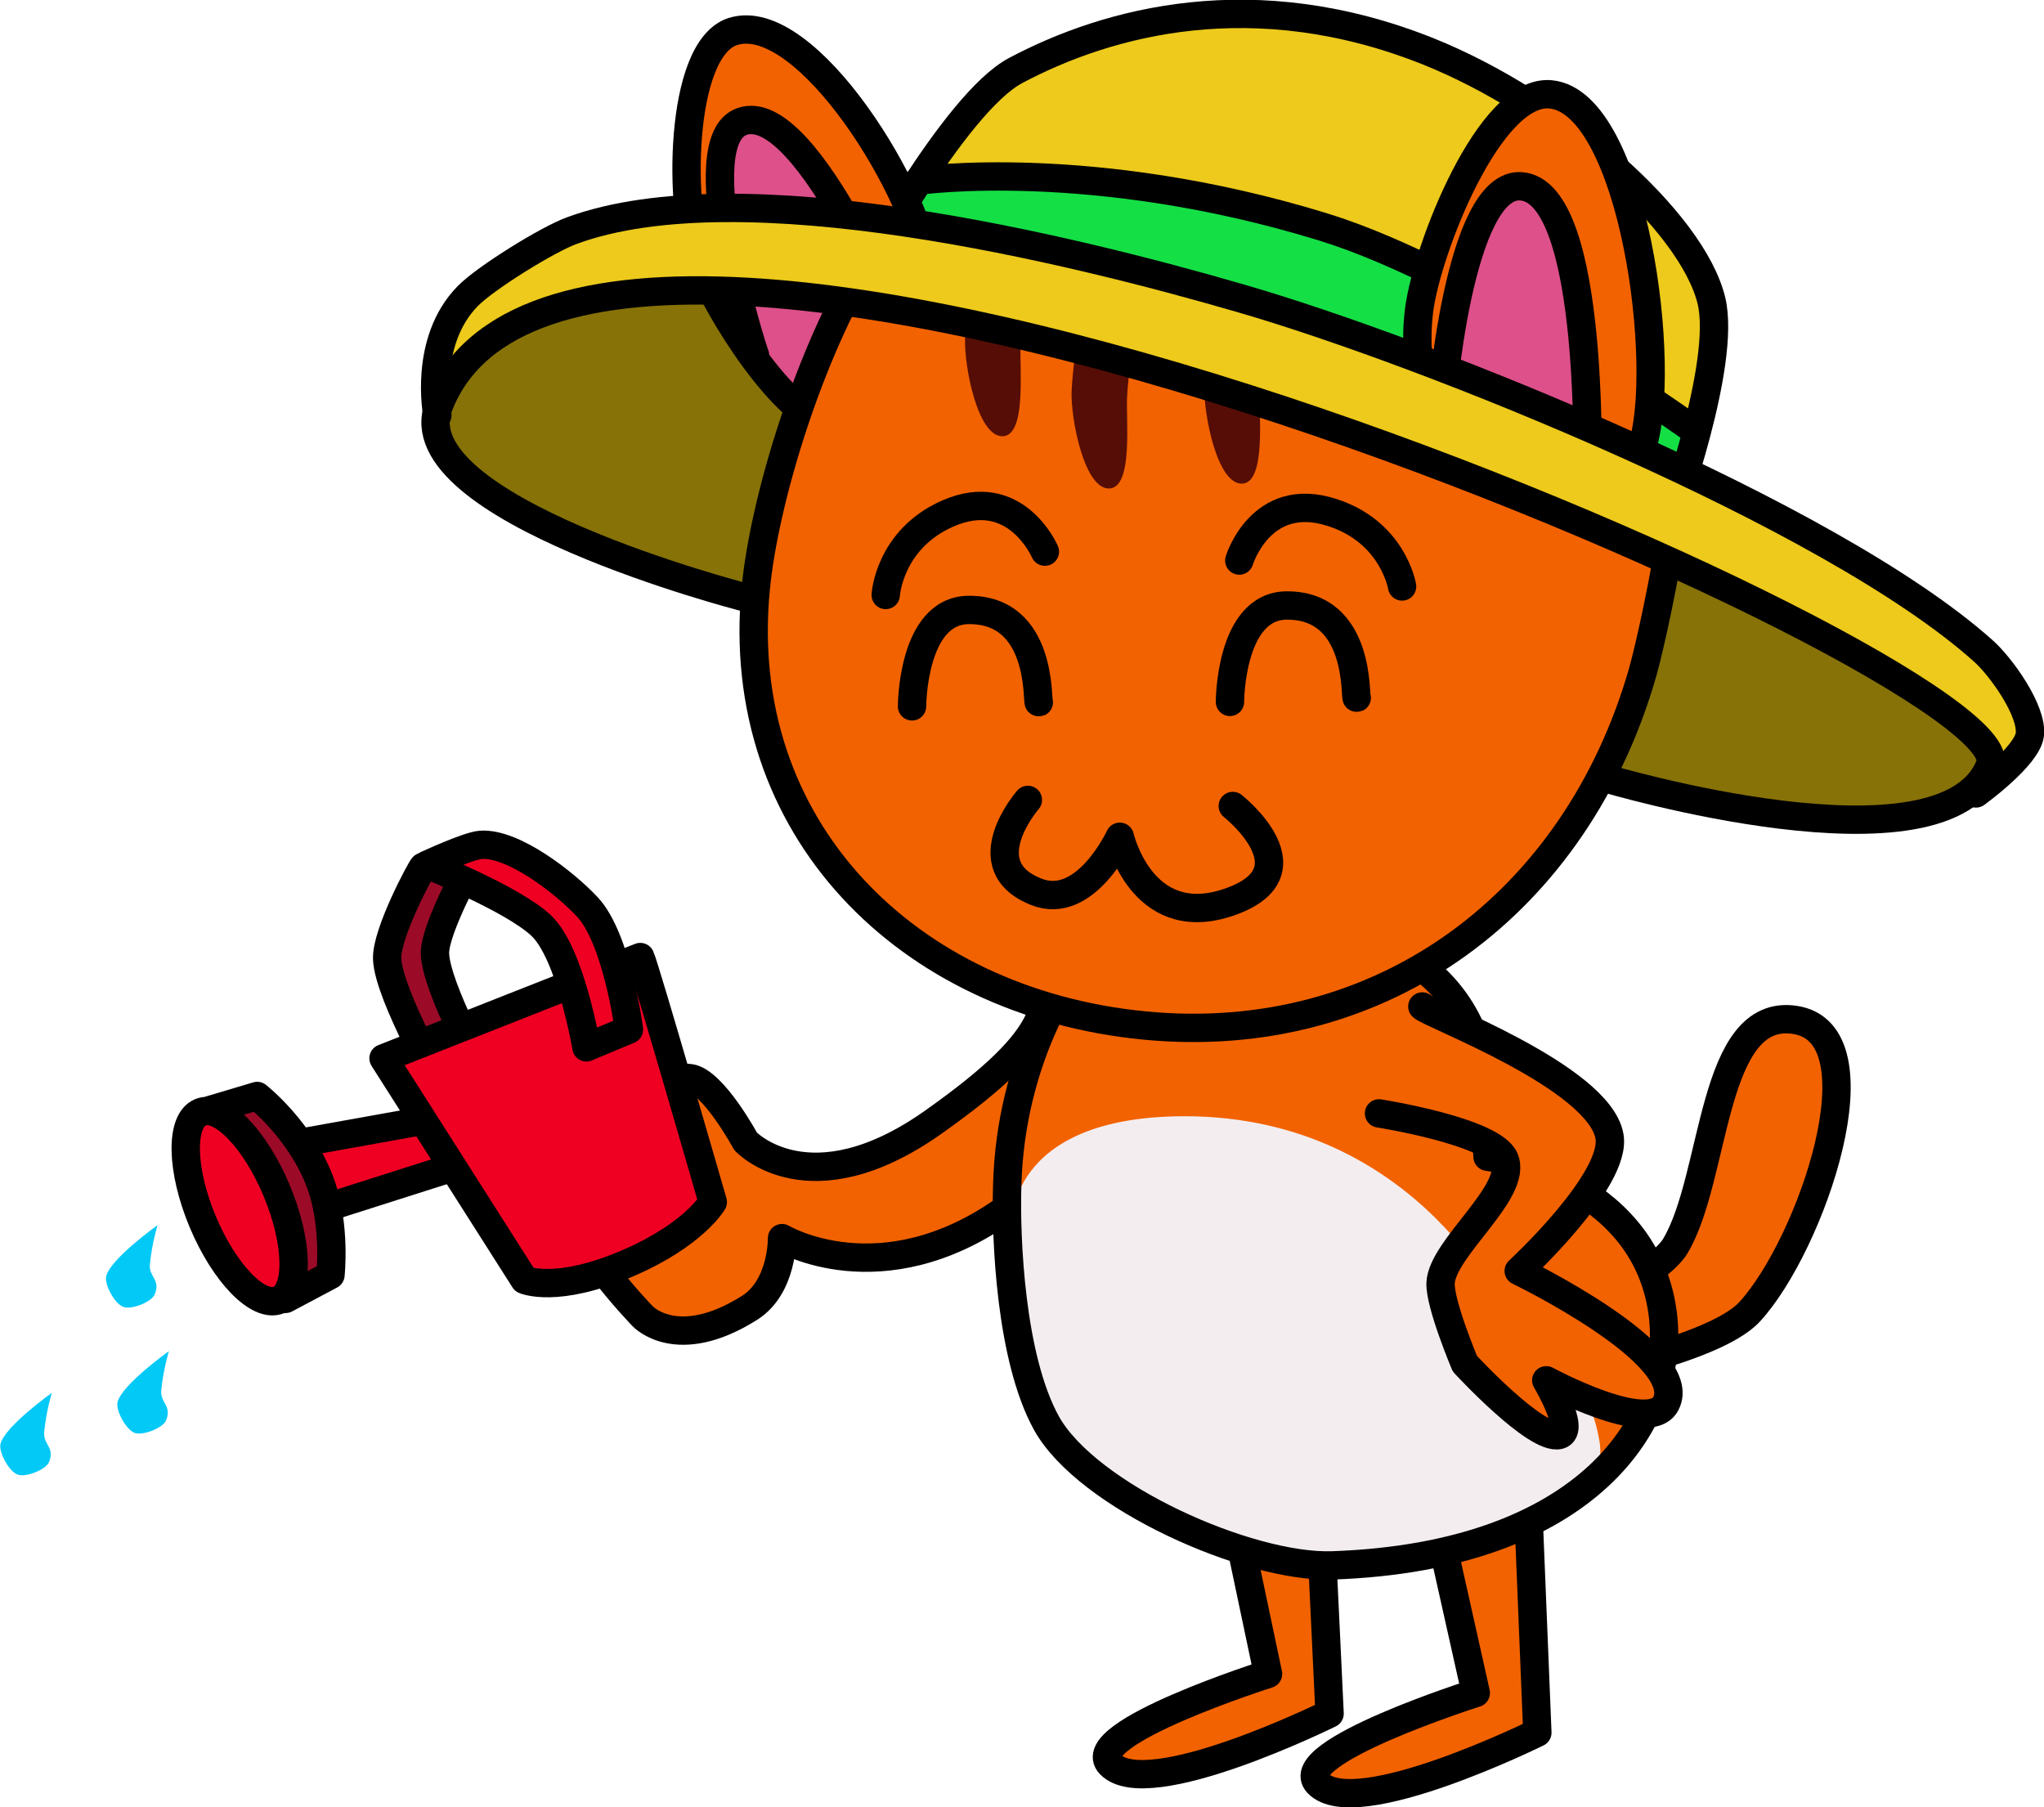 <svg version="1.1" id="chipmunkGraphicThree" xmlns="http://www.w3.org/2000/svg" xmlns:xlink="http://www.w3.org/1999/xlink" x="0px" y="0px" viewBox="0 0 504.7 446.2" enable-background="new 0 0 504.7 446.2" xml:space="preserve"><g id="chipmunk"><g id="chipmunkTail"><path fill="#F26200" stroke="#000000" stroke-width="7" stroke-linecap="round" stroke-linejoin="round" stroke-miterlimit="10" d="M384.4,327.1c0,0,24.9-12,29.3-19.5c10.2-17.2,8.7-58.8,29.4-55.8c22.2,3.2,4.1,55.6-11.1,72.1c-8.8,9.6-45.3,16.3-45.3,16.3L384.4,327.1z"/></g><g id="chipmunkLeftArm_1_"><path fill="#F26200" stroke="#000000" stroke-width="7" stroke-linecap="round" stroke-linejoin="round" stroke-miterlimit="10" d="M259,235c-1.1,12.7,3.4,19.5-28.6,42.1c-30.6,21.6-46.3,4.7-46.3,4.7s-8-14.8-13.7-15.6c-10.2-1.4-32.1,14.7-32.4,25c-0.4,12.1,20.7,33.8,20.7,33.8s8.5,9.2,26.4-2.1c8.2-5.2,8-17.2,8-17.2s24.4,14.6,55-7c32.1-22.6,39.8-34.9,43.8-47c2.9-8.9,9.7-23.2-6.5-30.3C266.8,213.1,259.7,227.6,259,235z"/><g id="chipmunnkWaterdropOne"><path fill="#03C9F7" d="M38.9,302.5c0,0-11.8,8.4-12.7,12.7c-0.4,2.1,2.2,6.8,4.3,7.5c2,0.7,6.9-1.2,7.7-3.1c1.5-3.6-1.4-4.3-1.2-7.3C37.5,307,38.9,302.5,38.9,302.5z"/></g><g id="chipmunkWaterdropTwo"><path fill="#03C9F7" d="M41.7,333.6c0,0-11.8,8.4-12.7,12.7c-0.4,2.1,2.2,6.8,4.3,7.5c2,0.7,6.9-1.2,7.7-3.1c1.5-3.6-1.4-4.3-1.2-7.3C40.3,338.2,41.7,333.6,41.7,333.6z"/></g><g id="chipmunkWaterdropThree"><path fill="#03C9F7" d="M12.8,343.9c0,0-11.8,8.4-12.7,12.7c-0.4,2.1,2.2,6.8,4.3,7.5c2,0.7,6.9-1.2,7.7-3.1c1.5-3.6-1.4-4.3-1.2-7.3C11.4,348.4,12.8,343.9,12.8,343.9z"/></g><g id="chipmunkWateringCan"><polygon fill="#EF0023" stroke="#000000" stroke-width="7" stroke-linecap="round" stroke-linejoin="round" stroke-miterlimit="10" points="66.7,283.5 114.6,274.9 120.7,285.4 76.1,299.6 "/><polygon fill="#9B0B27" points="47.8,275.1 64.8,269.3 74.7,280.2 82.2,303.1 82.6,315.3 71.3,321.4 72.1,306.3 65.8,288.9 60.3,280.5 "/><path fill="none" stroke="#000000" stroke-width="7" stroke-linecap="round" stroke-linejoin="round" stroke-miterlimit="10" d="M52.1,274l11.4-3.4c0,0,11.1,8.7,15.8,22c3.6,10.2,2.3,22.2,2.3,22.2l-11.1,5.9"/><ellipse transform="matrix(-0.923 0.386 -0.386 -0.923 228.905 549.869)" fill="#EF0023" stroke="#000000" stroke-width="7" stroke-linecap="round" stroke-linejoin="round" stroke-miterlimit="10" cx="59.3" cy="297.9" rx="9.9" ry="25.1"/><path fill="#9B0B27" stroke="#000000" stroke-width="7" stroke-linecap="round" stroke-linejoin="round" stroke-miterlimit="10" d="M104.5,214c-0.4,0.2-9.2,16.5-8.9,22.8c0.4,9,14.3,33.1,14.3,33.1l10.2-3.6c0,0-12.5-22.4-12.7-30.9c-0.1-6.1,9.2-22.8,9.2-22.8S111.5,210.8,104.5,214z"/><path fill="#EF0023" stroke="#000000" stroke-width="7" stroke-linecap="round" stroke-linejoin="round" stroke-miterlimit="10" d="M158.1,236.3c1,1.9,17.9,60.5,17.9,60.5s-4.7,8.1-21,15.1c-17.6,7.6-25.5,4.1-25.5,4.1l-34.8-54.7L158.1,236.3z"/><path fill="#EF0023" stroke="#000000" stroke-width="7" stroke-linecap="round" stroke-linejoin="round" stroke-miterlimit="10" d="M155.3,254.2c-0.1-0.9-3.1-22.7-10.3-30.3c-5.5-5.9-18.3-15.9-26.3-15.3c-3.1,0.2-13.2,4.9-13.2,4.9s21.1,8.4,28.1,15c7.3,6.8,11.2,30.1,11.2,30.1L155.3,254.2z"/></g></g><g id="chipmunkLeftLeg"><path fill="#F26200" stroke="#000000" stroke-width="7" stroke-linecap="round" stroke-linejoin="round" stroke-miterlimit="10" d="M324.1,334.7l4.2,88.4c0,0-44.9,22.2-54.2,12.5c-7.3-7.6,39-22.3,39-22.3l-15.6-74L324.1,334.7z"/></g><g id="chipmunkRightLeg"><path fill="#F26200" stroke="#000000" stroke-width="7" stroke-linecap="round" stroke-linejoin="round" stroke-miterlimit="10" d="M376.1,341.8l3.5,86c0,0-44.9,22.2-54.2,12.5c-7.3-7.6,39-22.3,39-22.3l-15.7-70.2"/></g><g id="chipmunkBody"><path fill="#F26200" d="M317.3,227.6c0,0,34.2,0,45.9,26.6c3,7,4.1,31.4,4.1,31.4s38.5,5.1,43.2,38.3c3.7,26.6-18.4,60.4-81.5,62.6c-20.7,0.7-60.5-17-70.6-35.1c-8.9-16.1-10.1-45.6-9.7-58.7c0.8-31.6,15.7-51.8,15.7-51.8L317.3,227.6z"/><path fill="#F4EDF0" d="M376.1,377.6c0,0,21.6-6,18.8-22c-4-22.6-22.5-30.1-22.5-30.1s-21.7-49.8-79.8-49.9c-44.4,0-42.8,27.1-42.8,27.1l4.2,36.9l9.3,18.9l29.2,18.7l26.5,9.5l39.5-3.6L376.1,377.6z"/><path fill="none" stroke="#000000" stroke-width="7" stroke-linecap="round" stroke-linejoin="round" stroke-miterlimit="10" d="M317.3,227.6c0,0,34.2,0,45.9,26.6c3,7,4.1,31.4,4.1,31.4s38.5,5.1,43.2,38.3c3.7,26.6-18.4,60.4-81.5,62.6c-20.7,0.7-60.5-17-70.6-35.1c-8.9-16.1-10.1-45.6-9.7-58.7c0.8-31.6,15.7-51.8,15.7-51.8L317.3,227.6z"/></g><g id="chipmunkRightArm"><path fill="#F26200" stroke="#000000" stroke-width="7" stroke-linecap="round" stroke-linejoin="round" stroke-miterlimit="10" d="M351.2,248.5c1.3,1.7,43.5,17.3,46.2,32c2,10.8-22.4,33.3-22.4,33.3s42.8,20.7,36.3,32.8c-4.2,7.9-29.5-5.8-29.5-5.8s7.4,12.4,3.2,13.5c-5.7,1.5-23.3-17.6-23.3-17.6s-6.2-14.7-6-19.9c0.4-8.7,19.1-22.5,15.8-30.6c-2.8-6.9-31-11.3-31-11.3"/></g><g id="chipMunkHead"><polygon fill="#EDCA1B" points="414.9,129.3 424.9,81.4 414.3,60 386.7,33.5 348.7,11.1 327.8,5.7 299.8,4.6 259.5,12.1 238.1,26.1 212.2,68.4 "/><path fill="#14E045" d="M415.6,118.7c0.5-2,3.2-12.1,3.6-13.4c0.5-1.3-45.5-28.5-45.5-28.5L328,55.6l-41-8.7l-60-3.2l-7.5,11.3l69.3,13.8l45.7,15.8l74.8,29.4L415.6,118.7z"/><path fill="none" stroke="#000000" stroke-width="7" stroke-linecap="round" stroke-linejoin="round" stroke-miterlimit="10" d="M412.3,128.1c0,0,14-38.1,10.3-53.8c-4.8-20-38-48.8-69.9-61.6c-43-17.2-79.1-7.4-101.9,4.7c-15.3,8.1-38.7,52-38.7,52"/><path fill="none" stroke="#000000" stroke-width="7" stroke-linecap="round" stroke-linejoin="round" stroke-miterlimit="10" d="M226.9,44.6c0,0,42.7-6.1,99.7,11.4c38.4,11.8,91.6,50.1,91.6,50.1"/><path fill="#877208" d="M395.6,193.4L425,201l46.7,1.5l19.6-9.1l2.3-16.5l-50.3-26.7l-91.1-38.3c0,0-89.2-30.1-92-32.1c-2.8-1.9-87.5-16.2-87.5-16.2l-53.6,13.5l-11.5,21.3l2.1,15.9l37.7,22.4l37.5,10.7L395.6,193.4z"/><g id="chipmunkLeftEar"><path fill="#F26200" d="M221.1,96.8c0,0,8.7-21.5,8.1-29c-1.5-19.2-30-65.9-48.3-60c-13.4,4.4-13.4,44.7-8,57.7c4.7,11.4,20.4,37.1,32.4,39.7C209.8,106.2,221.1,96.8,221.1,96.8z"/><path fill="#DD5089" d="M226.4,88.4c-0.5-0.8-21.3-41.3-21.5-41.7c-0.2-0.5-16.4-15.9-16.4-15.9l-6.2-0.6l-6.4,9.9l7.4,40.9l7.9,15.4l12.7,9.6l12.2-3.2l6.3-8.2L226.4,88.4z"/><path fill="none" stroke="#000000" stroke-width="7" stroke-linecap="round" stroke-linejoin="round" stroke-miterlimit="10" d="M186.4,87.6c-0.7-1.5-16.8-52.8-3.2-57.6c16.4-5.8,41,56,41,56"/><path fill="none" stroke="#000000" stroke-width="7" stroke-linecap="round" stroke-linejoin="round" stroke-miterlimit="10" d="M221.1,96.8c0,0,8.7-21.5,8.1-29c-1.5-19.2-30-65.9-48.3-60c-13.4,4.4-13.4,44.7-8,57.7c4.7,11.4,20.4,37.1,32.4,39.7C209.8,106.2,221.1,96.8,221.1,96.8z"/></g><path fill="#F26200" stroke="#000000" stroke-width="7" stroke-linecap="round" stroke-linejoin="round" stroke-miterlimit="10" d="M405.6,166c-16.3,56.8-64.2,92.9-123,87.2s-101.7-49-96-107.8c2.1-22.1,13.3-58.4,27.5-81.3c3.8-6.2,201.1,51.3,199.2,63.9C411,143.1,407.5,159.2,405.6,166z"/><g id="chipmunkRightEar"><path fill="#F26200" stroke="#000000" stroke-width="7" stroke-linecap="round" stroke-linejoin="round" stroke-miterlimit="10" d="M385.2,126c0,0,17.5-7.5,20.1-15.1c6.8-19.5-1.9-85.6-22.4-87.6c-15.1-1.5-30.6,38.3-32.5,53.3c-2.2,17.6,4.2,33.5,14.9,41.2C369.2,120.6,385.2,126,385.2,126z"/><path fill="#DD5089" d="M386.1,127.3c0-0.5,8.3-7.8,8.3-7.8l-5.4-53.7l-10.7-19.2c0,0-10.4,2.6-10.5,3.1S359.1,82,359.1,82l-2.8,24.3l7.9,10.8L386.1,127.3z"/><path fill="none" stroke="#000000" stroke-width="7" stroke-linecap="round" stroke-linejoin="round" stroke-miterlimit="10" d="M355.8,102.7c-0.1-1.8,4.3-57.9,19.8-56.7c18.6,1.4,16.3,72.7,16.3,72.7"/></g><path fill="none" stroke="#000000" stroke-width="7" stroke-linecap="round" stroke-linejoin="round" stroke-miterlimit="10" d="M253.8,197.5c0,0-14.2,16.3,2.1,22.7c12.1,4.8,20.6-13.6,20.6-13.6s5.3,23,26.2,16.4c22.9-7.3,1.7-24,1.7-24"/><g id="chipmunkEyesClosed"><path fill="none" stroke="#000000" stroke-width="7" stroke-linecap="round" stroke-linejoin="round" stroke-miterlimit="10" d="M303.7,173.3c0,0,0-23.6,13.9-23.8c18.6-0.2,16.9,23,17.4,22.8"/><path fill="none" stroke="#000000" stroke-width="7" stroke-linecap="round" stroke-linejoin="round" stroke-miterlimit="10" d="M225.2,174.4c0,0,0-23.6,13.9-23.8c18.6-0.2,16.9,23,17.4,22.8"/></g><g id="chipmunkEyesOpen" display="none"><ellipse transform="matrix(0.998 -6.673086e-002 6.673086e-002 0.998 -10.209 16.434)" display="inline" cx="240.9" cy="161" rx="7.8" ry="21.5"/><ellipse transform="matrix(0.998 -6.673086e-002 6.673086e-002 0.998 -10.184 21.577)" display="inline" cx="317.9" cy="163.2" rx="7.8" ry="21.5"/></g><path fill="none" stroke="#000000" stroke-width="7" stroke-linecap="round" stroke-linejoin="round" stroke-miterlimit="10" d="M258,136.2c0,0-7.2-16.8-24-9.4c-14.5,6.4-15.3,20.1-15.3,20.1"/><path fill="none" stroke="#000000" stroke-width="7" stroke-linecap="round" stroke-linejoin="round" stroke-miterlimit="10" d="M306,138.4c0,0,5.3-17.5,22.8-11.9c15.2,4.8,17.4,18.3,17.4,18.3"/><path fill="#560D06" d="M274.6,65c0,0-3.3,2-5.6,7c-2.5,5.5-4.1,18.4-4.4,24.5c-0.3,6.5,3.1,24.7,9.5,24.1c5.7-0.6,3.9-16.9,4.2-22.6c0.2-5.2,1.8-16.5,3.5-21.4c1.6-4.5,4.3-8.6,4.3-8.6L274.6,65z"/><path fill="#560D06" d="M304.1,74.1c0,0,0-8.3-2.3-3.3c-2.5,5.5-4.1,18.4-4.4,24.5c-0.3,6.5,3.1,24.7,9.5,24.1c5.7-0.6,3.9-16.9,4.2-22.6c0.2-5.2,1.8-16.5,3.5-21.4c1.6-4.5-5-1.1-5-1.1L304.1,74.1z"/><path fill="#560D06" d="M246.1,58.4c0,0-1.1-4.3-3.4,0.7c-2.5,5.5-4.1,18.4-4.4,24.5c-0.3,6.5,3.1,24.7,9.5,24.1c5.7-0.6,3.9-16.9,4.2-22.6c0.2-5.2,1.8-16.5,3.5-21.4c1.6-4.5-1.6-3.7-1.6-3.7L246.1,58.4z"/><path fill="#EDCA1B" d="M488,197.7l14.4-13.7l-3-10.7l-19.1-20.3l-75-41.8l-86.5-33.2l-63.4-16.2l-53.6-10.2L153.3,54c0,0-28.6,12-29.7,12.2c-1,0.2-12.3,13.2-12.3,13.2l-3.8,21.4l7.3-9.7l7.8-7.9l16.3-5.5l23-5.5l30.4,0.6l53.4,8.5l48.3,12.7l91.4,31.7l55.4,26.2l37.8,20.8l11.6,11.8L488,197.7z"/><path fill="none" stroke="#000000" stroke-width="7" stroke-linecap="round" stroke-linejoin="round" stroke-miterlimit="10" d="M183.6,147.4c0,0-84.9-21.9-75.3-47.1c35.3-91.8,392.2,64.7,383.1,88.5c-10.9,28.5-95.2,3.3-95.2,3.3"/><path fill="none" stroke="#000000" stroke-width="7" stroke-linecap="round" stroke-linejoin="round" stroke-miterlimit="10" d="M108,102.5c0,0-3.6-18.1,7.5-29.4c4.4-4.5,19.9-14.1,25.8-16.2c41.9-15.3,122.9,4.5,165.2,16.8c46.2,13.4,145.4,53.2,183.2,87c4.4,3.9,12.2,14.8,11.5,20.7c-0.7,5.4-13.3,14.5-13.3,14.5"/></g></g></svg>